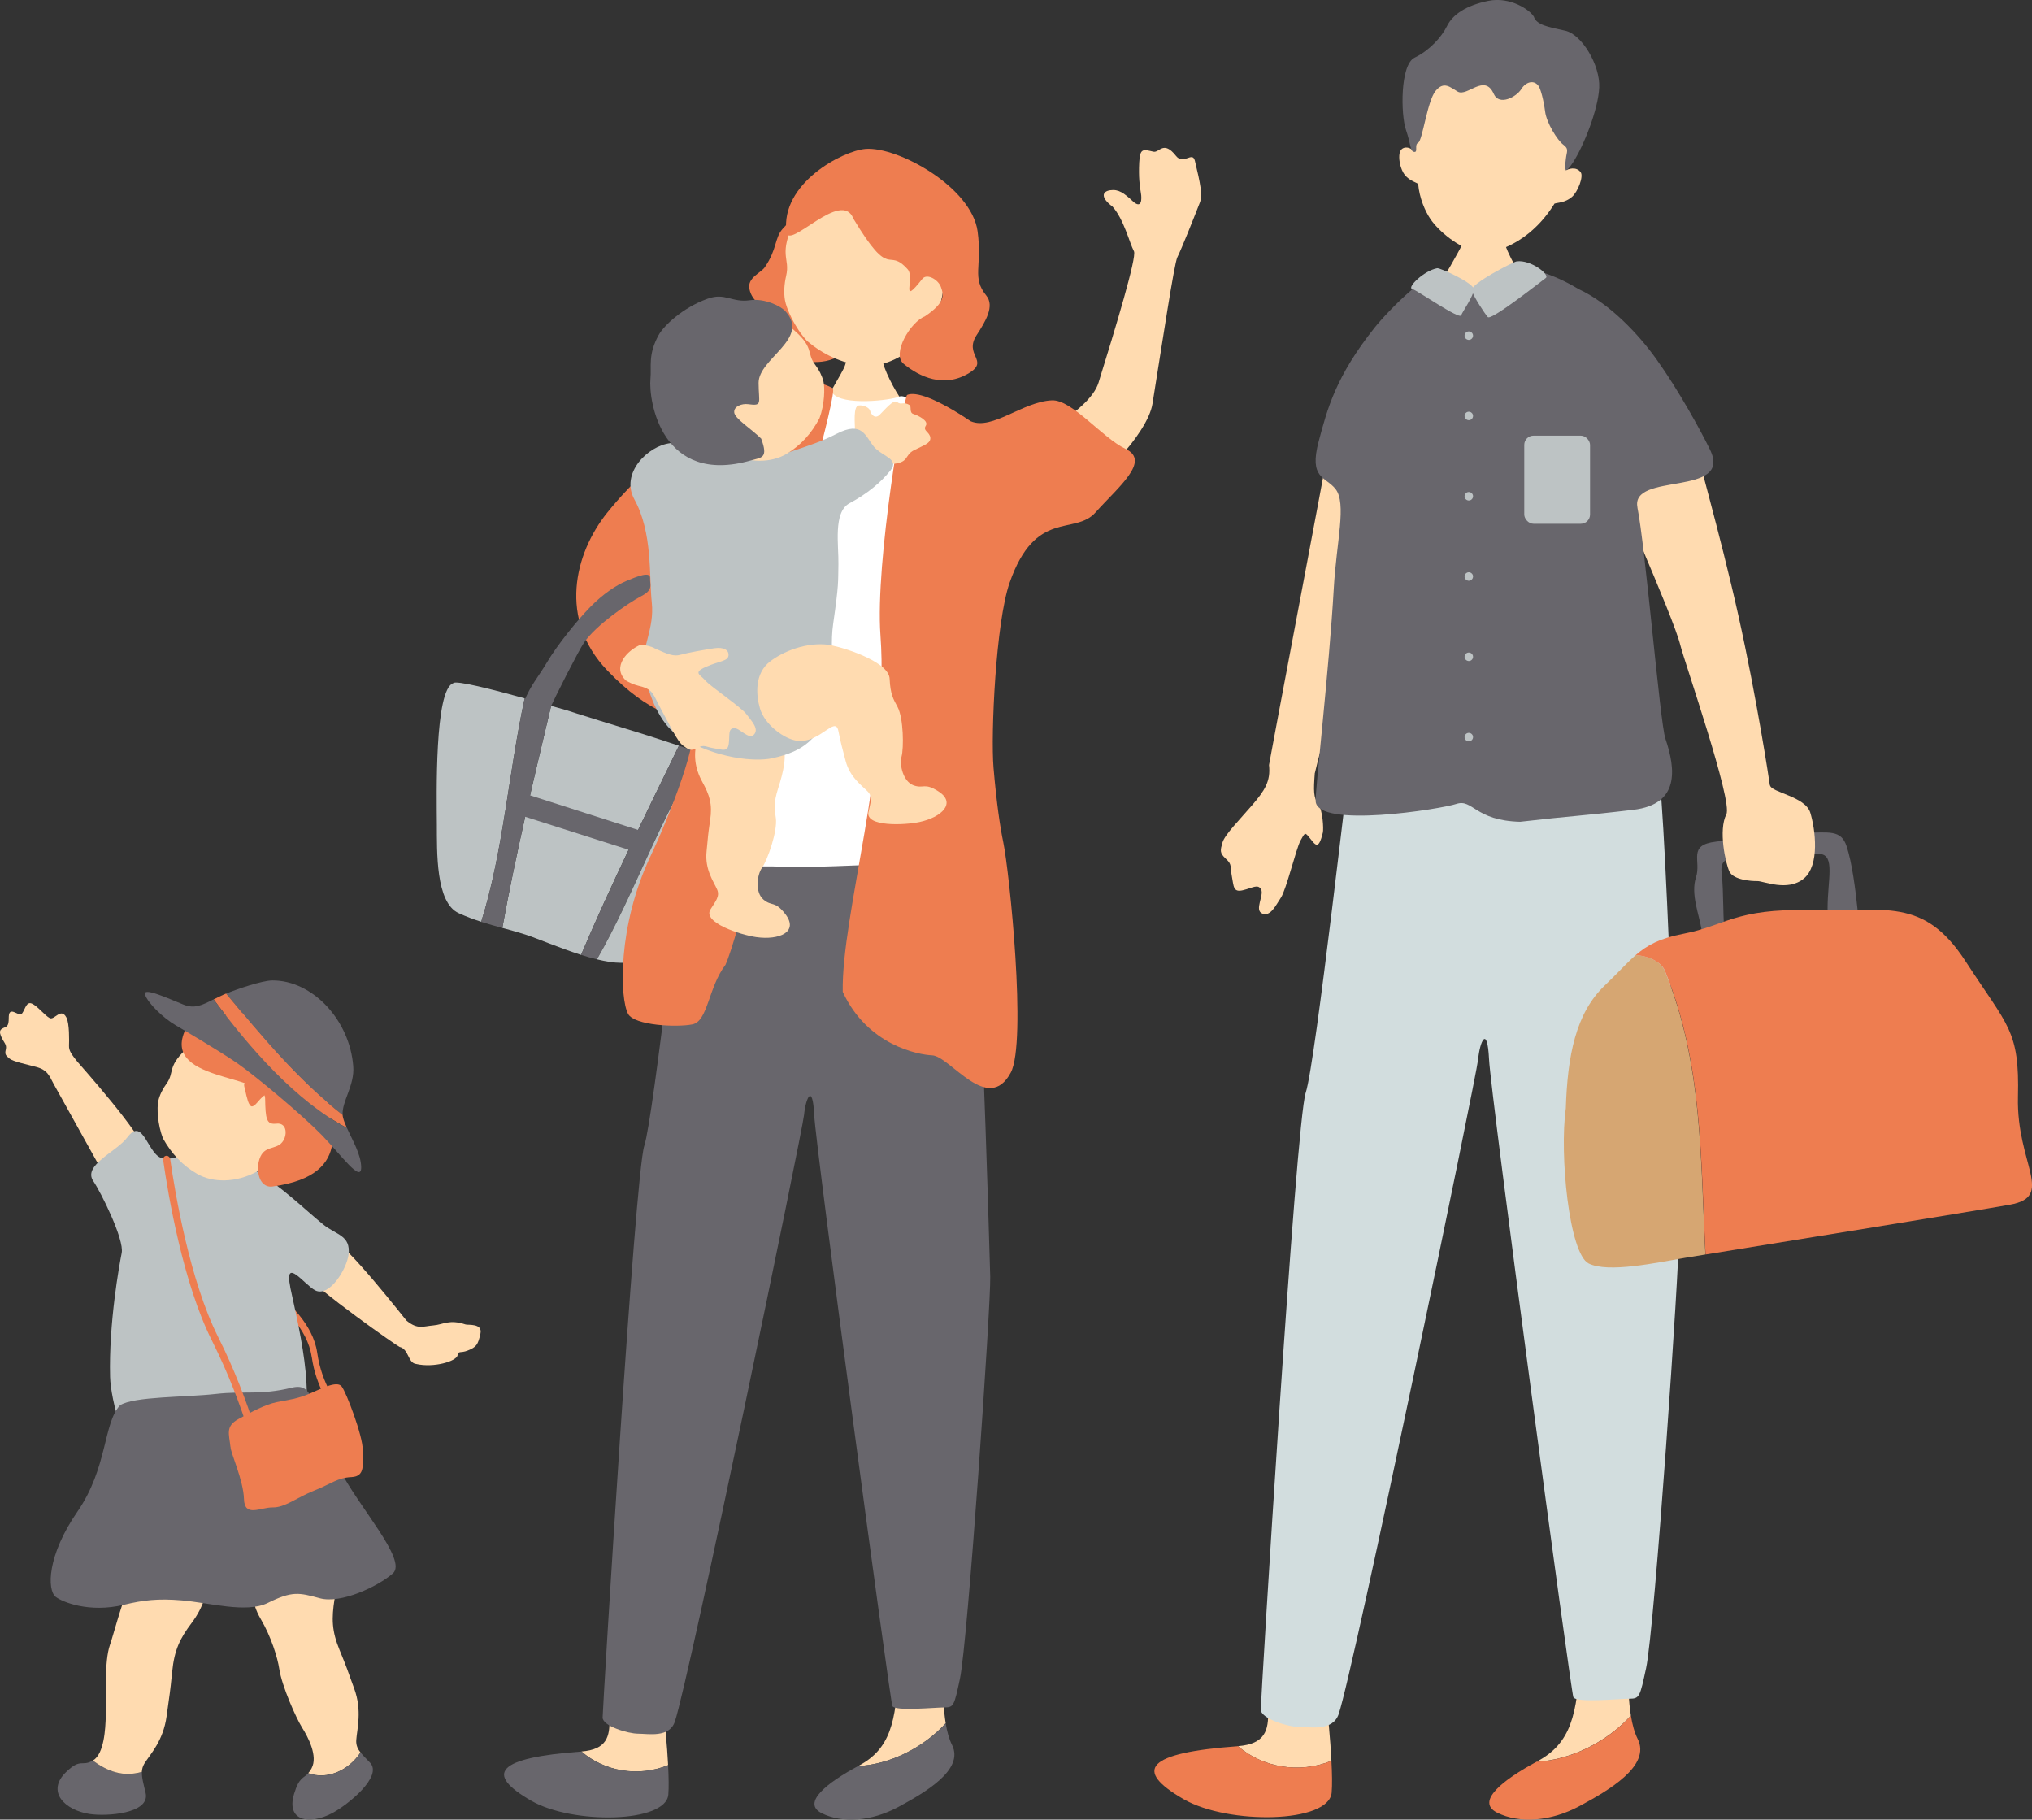 <?xml version="1.0" encoding="UTF-8"?>
<svg id="_レイヤー_2" data-name="レイヤー 2" xmlns="http://www.w3.org/2000/svg" viewBox="0 0 259.13 232.03">
  <rect x="0" y="0" width="259.13" height="232.03" fill="#333333" stroke="none"/>
  <defs>
    <style>
      .cls-1 {
        fill: #d6a672;
      }

      .cls-1, .cls-2, .cls-3, .cls-4, .cls-5, .cls-6, .cls-7 {
        stroke-width: 0px;
      }

      .cls-2 {
        fill: #ee7d50;
      }

      .cls-3 {
        fill: #bdc3c4;
      }

      .cls-4 {
        fill: #d2ddde;
      }

      .cls-5 {
        fill: #ffdbb0;
      }

      .cls-6 {
        fill: #68666c;
      }

      .cls-7 {
        fill: #fff;
      }
    </style>
  </defs>
  <g id="_レイヤー_2-2" data-name="レイヤー 2">
    <g>
      <g>
        <g>
          <g>
            <g>
              <path class="cls-3" d="M86.58,95.09c-2.19-.73-4.08-1.34-4.96-1.61-1.39-.41-9.21-2.84-9.38-2.92-.23-.06-.95-.27-1.96-.55-2.18,9.17-4.51,18.86-6.22,28.31.94.26,1.9.52,2.91.84,1.46.47,4.31,1.7,7.13,2.6,3.86-9.08,8.08-17.62,12.48-26.67Z"/>
              <path class="cls-6" d="M86.58,95.09c-4.4,9.05-8.61,17.59-12.48,26.67.68.22,1.36.41,2.02.57,4.82-8.41,7.91-17.9,13.36-26.26-.98-.33-1.97-.67-2.9-.98Z"/>
              <path class="cls-3" d="M97.54,99.01c-.65-.37-4.34-1.67-8.05-2.94-5.44,8.36-8.54,17.85-13.36,26.26,2.2.54,4.17.69,5.17-.13,1.51-1.23,4.94-5.76,6.54-8.11,1.45-2.12,4.14-6.23,6.28-8.73,1.33-1.56,4.49-5.76,3.42-6.36Z"/>
              <path class="cls-3" d="M57.8,87.12c-2.4.8-2.11,14.43-2.09,17.98.02,3.45-.17,9.99,2.78,11.34,1,.46,1.94.8,2.88,1.1,2.81-8.9,3.53-19.32,5.54-28.49-4-1.11-8.79-2.34-9.11-1.94Z"/>
            </g>
            <polygon class="cls-6" points="65.88 100.87 82.65 106.24 81.81 108.88 65.56 103.7 65.88 100.87"/>
          </g>
          <path class="cls-6" d="M66.9,89.06c-2,9.17-2.73,19.59-5.54,28.49.9.29,1.79.53,2.7.78,1.71-9.45,4.04-19.14,6.22-28.31-.94-.27-2.11-.6-3.38-.95Z"/>
        </g>
        <g>
          <path class="cls-5" d="M112.06,43.53c-.23,0-3.31.23-3.61.21-.12.53-.5,2.46-.79,3.11-.29.65-2.42,4.34-2.71,4.66,3.4,3.11,8.15,2.7,10.44-.12-.62-.32-2.49-3.81-2.76-5.09-.19-.93-.57-2.42-.57-2.77Z"/>
          <path class="cls-5" d="M136.85,63.47c2.88-1.54,9.48-8.05,10.12-11.98,1.25-7.77,2.76-17.85,3.17-18.68.61-1.25,2-4.75,2.88-7,.36-.91.06-2.39-.64-5.3-.31-1.29-1.45.59-2.41-.63-1.62-2.06-2.12-.35-2.89-.54-1.34-.32-1.7-.45-1.8,1.39-.09,1.84.06,3.03.21,3.86.15.83.1,2.12-1.03,1.07-1.13-1.05-1.81-1.56-2.89-1.4-1.07.16-1.2.97.31,2.09,1.47,1.67,2.13,4.56,2.73,5.7.38.72-2.33,9.7-4.52,16.75-1.23,3.96-9.98,7.75-10.24,8.68-.71,2.6,3.61,7.83,7.02,6Z"/>
          <g>
            <path class="cls-5" d="M74.15,223.34c6.51-.51,1.48-6.59,4.62-12.19,0,0,3.7-2.66,4.6-.17.69,1.9,1.58,9.14,1.83,14.1-3.81,1.55-8.13.8-11.05-1.74Z"/>
            <path class="cls-6" d="M74.11,223.35s.03,0,.04,0c2.93,2.53,7.24,3.28,11.05,1.74.08,1.55.1,2.87.03,3.74-.29,3.65-12.21,3.83-17.47.8-6.04-3.47-4.4-5.49,6.35-6.28Z"/>
          </g>
          <g>
            <path class="cls-5" d="M120.6,219.74c-.55-3.33-.25-7.75-.25-10.95-3.17-2.37-5.54-2.37-5.8,4.22-.26,6.59-1.06,10.02-5.01,12.13-.04.02-.07.04-.11.06,4.05-.21,8.31-2.33,11.17-5.46Z"/>
            <path class="cls-6" d="M120.6,219.74c-2.86,3.13-7.12,5.25-11.17,5.46-3.91,2.1-7.25,4.7-4.64,6.01,2.64,1.32,6.33,1.05,9.76-.79,3.43-1.85,8.44-4.75,6.86-7.91-.38-.76-.64-1.71-.81-2.76Z"/>
          </g>
          <path class="cls-6" d="M87.7,104.47c-.3,1.38-4.35,38.08-5.54,41.64-1.19,3.56-5.31,71.81-5.31,72.9s3.25,2.06,4.53,2.06,3.96.55,4.67-1.51c1.79-5.22,16.29-75.33,16.49-77.41.2-2.08,1.09-4.15,1.29,0,.2,4.15,9.67,74.7,9.97,75.39.3.69,5.45.18,6.64.18s1.24-.23,1.97-3.62c1.01-4.67,3.96-47.83,3.87-51.29-.09-3.46-1.58-55.08-2.76-57.31-1.19-2.23-35.81-1.04-35.81-1.04Z"/>
          <path class="cls-7" d="M100.3,49.72c2.44-.52,5.16-.58,5.88.41,1.19,1.64,7.43.93,8.51.44,1.07-.49,5.19,3.01,6.77,4,.3.13,1.49,2.61,2.03,4.21.06,8.66-.98,11.14.31,19.79-.13.72-.01,2.89.11,4.23.2,2.18.89,20.47,1.68,24.23.79,3.76.79,4.85-.69,4.45-1.48-.4-2.57-1.38-4.85-1.48-2.27-.1-18,.79-20.47.53-2.47-.26-11.46.52-11.46-.57,0-.85,1.89-17.71,3.71-26.37,2.47-11.67,5.84-22.9,8.48-33.88Z"/>
          <path class="cls-2" d="M88.07,92.5c-1.67-1.32-5.12-1.24-10.64-7.02-6.21-6.5-4.21-14.85,0-20.1,2.9-3.61,8.09-8.94,16.85-13.96,1.99-1.14,8.15-4.11,11.91-1.91.73.42-5.44,21.19-5.98,25.58-.27,23.9-6.32,44.91-7.69,47.93-2.2,2.88-2.24,7.21-4.22,7.6-1.98.4-7.39.15-8.2-1.33-1.06-1.94-1.4-11.16,2.88-20.17,2.36-4.97,6.49-15.52,5.1-16.62Z"/>
          <path class="cls-2" d="M115.66,50.37c1.07-.49,3.66.36,8.14,3.35,2.77,1.17,6.62-2.51,10.35-2.67,2.56-.11,6.42,4.78,9.39,6.19,3.25,1.55-.92,4.84-3.84,8.11-2.67,2.99-7.64-.53-10.95,8.96-1.76,5.05-2.41,19.24-2.05,23.59.38,4.46.84,7.57,1.24,9.48.79,3.76,3.02,25.54.96,29.39-2.91,5.44-7.75-2.1-10.03-2.2-1.71-.07-8.24-1.24-11.4-8.1-.18-9.72,5.98-29.27,4.81-45.46-.69-9.48,3.06-30.48,3.38-30.62Z"/>
          <g>
            <path class="cls-2" d="M98.22,43.67c1.87,2.33,5.69,3.05,8.06,2.08,5.05-2.08-.99-5.67-1.62-7.88-.46-1.61-.58-4.59-1.23-5.75-.65-1.16.32-7.39-3.63-2.93-1.04,1.17-.69,2.61-2.28,4.9-.49.71-2.25,1.32-1.95,2.77.37,1.74,1.82,1.97,1.88,3.01.07,1.04-1.17,2.09.76,3.79Z"/>
            <path class="cls-5" d="M118.18,42.41c-2.4,3.18-5.69,4.5-8.28,4.2-2.59-.3-4.92-1.41-6.97-3.12-1.6-1.72-2.66-4.2-2.83-5.23-.16-.95-.09-2.04.15-3.07.57-2.39-1.11-2.54,1.18-7.24.69-1.43,4.71-7.87,11.74-7.45,6.18.38,10.04,15.25,5.01,21.9Z"/>
            <path class="cls-2" d="M108.83,27.89c-1.48-3.89-8.25,4.04-8.54,1.71-.78-6.19,7.13-10.36,10.07-10.61,4.11-.34,13.54,4.85,14.31,10.52.61,4.52-.78,5.85,1.11,8.18,1.08,1.33-.08,3.27-1.24,5.05-1.65,2.54,1.64,3.23-.94,4.82-3.21,1.98-6.35.49-8.37-1.17-1.56-1.28.91-5.36,2.7-6.04,2.69-1.81,2.4-2.77,2.07-3.73-.33-.97-1.8-1.8-2.38-1.06-2.91,3.68-.89-.13-1.87-1.22-2.67-2.96-2.04,1.66-6.92-6.45Z"/>
          </g>
        </g>
        <g>
          <g>
            <path class="cls-5" d="M109.03,54.79c.01-.65-.26-3.02.48-3.09.74-.07,1.38.36,1.45.68s.55,1.15,1.21.52,1.75-2.01,2.22-1.64c.58.46.74-.11,1.58.38.32.18-.06.98.51,1.15.57.18,2,.86,1.58,1.5-.42.64.51.79.58,1.52s-.84.96-2.07,1.59c-1.24.63-.61,1.52-2.57,1.74-1.23.14-2.45.27-3.48-1.14-1.03-1.41-1.58-2.56-1.48-3.21Z"/>
            <path class="cls-5" d="M99.74,94.62c-1.09-2.45-3.5-4.69-6.12-3.94-2.61.76-3.96,1.31-4.62,3.4s-.38,3.91.56,5.62c.94,1.71,1.3,2.84,1,4.89-.3,2.05-.23,1.71-.46,4.01-.23,2.3.92,3.82,1.36,4.85.36.85-.22,1.49-.86,2.52-1.04,1.66,3.81,3.24,5.85,3.53,2.9.41,5.46-.65,3.7-2.94-1.35-1.75-1.69-.93-2.79-1.85-1.1-.93-.83-3.16-.17-4.08.66-.92,1.99-4.63,1.75-6.32-.16-1.08-.33-1.83.3-3.81.64-1.98,1.23-4.32.49-5.88Z"/>
            <path class="cls-3" d="M85.48,56.51c-2.86.33-6.41,3.85-4.58,7.17,2.35,4.27,1.86,9.81,2.22,13.15.36,3.38-1.33,5.62-1.03,8.42.12,1.15,1.33,6.64,4.43,8.57,4.89,3.05,9.95,3.3,11.9,2.88,4.43-.96,5.62-2.59,7.54-6.06,1.18-2.14-.35-6.64.29-11.09.74-5.18.62-5.24.67-7.61s-.7-6.63,1.4-7.76c2.28-1.22,4-2.65,5.25-4.21,1.18-1.48-1.11-1.77-2.14-3.03-1.07-1.3-1.45-3.32-4.73-1.63-1.94,1-3.69,1.56-6.14,2.37-2.45.81-.96,1.15-4.24.21-3.28-.93-8.69-1.35-10.83-1.4Z"/>
            <g>
              <path class="cls-5" d="M92.75,57.69c2.78,1.46,5.66,1.3,7.51.21,1.85-1.09,3.25-2.66,4.25-4.58.66-1.77.69-3.89.5-4.68-.18-.73-.56-1.49-1.06-2.14-1.17-1.51.04-2.19-3.13-4.77-.96-.78-5.97-4.03-11.1-1.36-4.51,2.35-2.8,14.27,3.03,17.32Z"/>
              <path class="cls-6" d="M100.17,39.7c-.54-.64-2.63-1.69-4.53-1.42-2.34.34-3.13-1.01-5.41-.19-3.18,1.14-5.58,3.45-6.23,4.62-1.39,2.52-.9,4.01-1.05,5.57-.27,2.83,1.42,13.69,12.81,10.43,1.38-.39,2.24-.27,1.31-2.78-1.32-1.3-3.38-2.55-3.44-3.35s1.02-1.14,1.77-1.04c1.89.26,1.35-.13,1.34-2.71-.01-3.14,6.62-5.62,3.43-9.13Z"/>
            </g>
            <path class="cls-5" d="M106.09,82.29c-2.56-.5-5.67.42-7.8,1.99-2.13,1.57-1.87,4.38-1.37,6.08.6,2.04,3.1,3.91,4.77,4.1,2.89.33,4.81-3.24,5.22-1.27s.36,1.64.92,3.81c.56,2.17,2.12,3.18,2.86,3.97.62.66.3,1.43.06,2.59-.39,1.87,4.56,1.68,6.51,1.26,2.79-.59,4.77-2.42,2.39-3.92-1.81-1.15-1.85-.28-3.16-.76-1.31-.48-1.81-2.6-1.52-3.66.29-1.06.27-4.9-.52-6.36-.5-.93-.91-1.55-1-3.57-.08-2.02-5.12-3.77-7.37-4.25Z"/>
          </g>
          <path class="cls-5" d="M83.39,82.63c1.81.83,2.55,1.11,3.4.86.86-.25,2.96-.62,4.24-.82,1.27-.2,1.96.23,1.87.94-.09.71-1.16.67-2.87,1.42-1.71.76-.74.98-.08,1.75.66.77,4.59,3.4,5.25,4.3.67.9,1.62,1.85.95,2.59-.67.74-1.87-.94-2.59-.82-.73.11-.48.84-.62,1.96-.14,1.12-.77.79-1.92.6-1.15-.19-1.18-.5-2.06-.05-.88.46-1.12.25-1.86-.29-.74-.54-1.76-2.76-2.78-4.6-1.02-1.84-.93-2.54-2.73-2.98-.11-.03-.94-.2-1.77-.72-1.82-1.69.14-3.85,1.91-4.57.68.05,1.38.28,1.67.41Z"/>
          <path class="cls-6" d="M69.95,90.76c.84-1.95,3.89-7.89,4.54-8.84,1.49-2.17,5.59-5.02,7.3-5.91,1.57-.82,1.07-1.4,1.11-2.3.04-.9-1.67-.2-3,.36-1.34.56-3.01,1.68-4.61,3.31-1.6,1.63-4.16,4.76-5.53,7.07-1.21,2.03-2.04,2.83-2.93,5-.3.73,3.04,1.51,3.13,1.3Z"/>
        </g>
      </g>
      <g>
        <g>
          <path class="cls-2" d="M39.74,172.99c-.52-3.59-3.75-6.39-5.12-7.43-.09-.07-.01-.26.16-.44.18-.18.39-.27.48-.2,1.38,1.05,4.66,3.9,5.19,7.56.3,2.07.94,3.69,1.62,4.96-.25.17-.5.33-.74.48-.66-1.27-1.29-2.88-1.58-4.92Z"/>
          <g>
            <g>
              <path class="cls-5" d="M45.98,223.48c-.37-.47-.59-.94-.55-1.59.1-1.44.77-3.76-.26-6.57-1.03-2.82-.84-2.41-1.86-4.9-1.02-2.48-1.03-4.02-.65-6.51.38-2.48.05-4.86-1.36-7.28-1.4-2.41-2.98-2.65-5.96-2.72-2.97-.07-2.77,2.66-3.05,6.11-.23,2.21-.38,4.15.96,6.43,1.34,2.28,2.15,4.94,2.36,6.35.33,2.21,2.17,6.31,2.9,7.47.79,1.25,2.05,3.66,1.23,5.2-.15.29-.3.49-.44.64,2.49.88,5.16-.38,6.67-2.64Z"/>
              <path class="cls-6" d="M45.98,223.48c-1.51,2.26-4.18,3.52-6.67,2.64-.62.68-1.16.47-1.81,2.64-1.04,3.49,1.98,3.96,4.85,2.45,2.01-1.06,6.5-4.69,4.84-6.44-.47-.5-.9-.9-1.21-1.3Z"/>
            </g>
            <path class="cls-5" d="M51.88,168.43c1.4,1.13,2.07.69,3.38.58,1.31-.11,2-.82,4.12-.12.3.1,2.18-.18,1.89,1.16-.31,1.44-.53,1.73-1.64,2.17-.91.36-1.17-.02-1.27.58-.12.79-3.06,1.64-5.27,1.13-1.09-.1-.93-1.9-2.14-2.18-.23-.05-10.55-7.28-12.18-9.41.43-1.01,2.2-4.2,3.41-4.41,1.78.36,9.54,10.38,9.7,10.51Z"/>
            <path class="cls-5" d="M9.9,135.43c-.83-1.04-1.12-1.48-1.1-2.07.02-.6.07-2.84-.33-3.61-.7-1.34-1.53.38-2.13.07-.61-.31-1.58-1.56-2.28-1.85-.69-.29-.83.66-1.21,1.21-.37.55-1.3-.62-1.64,0-.24.43.15,1.54-.56,1.81-.71.27-.79.51-.48,1.23.31.72.73.97.57,1.61-.16.64.01.77.48,1.16.47.39,2.07.7,3.43,1.07,1.35.37,1.61,1.03,2.18,2.14.04.07,6.53,11.75,6.61,11.88,1.02-.63,3.83-2.71,4.91-3.34.14-1.71-8.32-11.15-8.45-11.32Z"/>
            <path class="cls-3" d="M37.02,164.13c-.81-3.98,1.81-.31,3.16.4,1.83.96,4.05-2.75,4.27-4.55.29-2.47-1.56-2.49-3.22-3.83-2.47-2.01-5.09-4.67-8.94-7.06-3.06-1.9-5.03-2.21-6.53-2.28-1.82-.09-3.22,1.15-4.93.91-1.99-.22-2.5-5.52-4.61-2.67-1.31,1.78-5.71,3.53-4.32,5.56.96,1.4,3.96,7.43,3.62,9.16-.31,1.55-1.66,8.98-1.48,15.81.07,2.8,1.92,10.49,4.65,10.12,7.44-1.01,17.88-1.55,19.21-3.25,2.88-3.03-.15-14.7-.89-18.32Z"/>
            <g>
              <path class="cls-6" d="M11.83,224.5c-1.39.82-1.52-.38-3.43,1.49-2.52,2.47-.15,4.83,3.01,5.32,2.21.34,7.76-.05,7.16-2.68-.25-1.1-.51-1.94-.47-2.69-2.4.69-4.36-.06-6.26-1.44Z"/>
              <path class="cls-5" d="M26.68,199.55c-.07-3.07-8.25-2.47-10.38,3.08-1.05,2.72-1.8,5.72-2.28,7.12-.75,2.2-.44,6.28-.53,9.11-.05,1.54-.19,4.76-1.62,5.62-.01,0-.02.01-.04.02,1.9,1.38,3.86,2.13,6.26,1.44.02-.36.11-.7.31-1.04.76-1.23,2.42-2.88,2.85-6.08.43-3.2.41-2.71.7-5.6.29-2.88,1-4.28,2.49-6.27,1.49-1.98,2.31-4.34,2.24-7.42Z"/>
            </g>
            <g>
              <path class="cls-5" d="M32.85,149.35c-2.8,1.54-5.73,1.44-7.63.38-1.9-1.06-3.36-2.63-4.43-4.56-.71-1.78-.79-3.94-.61-4.75.16-.74.54-1.53,1.03-2.2,1.16-1.57-.09-2.23,3.07-4.92.96-.82,5.99-4.24,11.27-1.63,4.64,2.29,3.16,14.46-2.7,17.69Z"/>
              <path class="cls-2" d="M23.8,130.99c.54-.67,2.64-1.78,4.57-1.54,2.39.3,3.16-1.1,5.5-.32,3.26,1.09,5.76,3.38,6.44,4.56,1.47,2.53,1.01,4.06,1.19,5.64.33,2.87,4.27,10.5-6.77,11.97-1.03.14-1.96-.78-1.81-2.77.37-2.36,1.65-1.9,2.7-2.55,1.07-.67,1.2-2.88-.37-2.7-1.29.15-1.39-.59-1.44-3.21-.06-3.2-13.7-2.09-10.01-9.09Z"/>
              <g>
                <path class="cls-2" d="M32.41,138.05c-.72-.26-1.4-.19-1.26.48.14.66.41,1.82.58,2.15.17.33.37.74,1.05-.06.68-.79.78-.84,1.23-1.14.45-.3.45-.22,1.26.24.81.46,1.43.88,1.78.6.35-.28.35-.8.15-1.73-.2-.93-.17-1.88-.71-1.51-.54.37-1.12.88-1.36,1.15-.24.27-.66.51-1.2.35-.54-.15-1.05-.29-1.52-.53Z"/>
                <path class="cls-2" d="M33.93,138.04c-.2.16-.47.41-.31.99.16.59.35.92.58.95.42.06.47-.03.67-.4.19-.37.12-.68-.15-1.16-.27-.48-.48-.47-.79-.38Z"/>
              </g>
            </g>
            <path class="cls-6" d="M15.3,179.2c1.74-1.15,8.38-1.01,12.22-1.45,3.73-.42,5.61.19,9.7-.8,3.19-.77,2.32,2.88,6.01,10.27,2.44,4.88,8.78,11.73,6.87,13.41-1.91,1.68-6.63,3.9-9.31,3.17-2.68-.73-3.53-.94-6.65.6-2.72,1.34-7.35-.02-10.97-.33-3.03-.26-4.95-.02-7.31.55-4.54,1.11-7.99-.39-8.76-1-1.11-.89-1.1-5.26,2.77-10.86,3.87-5.6,3.28-11.25,5.43-13.56Z"/>
          </g>
          <path class="cls-2" d="M29.39,184.5c-.18-1.68-.67-2.63,1.03-3.56,1.7-.93,3.4-1.85,4.89-2.15,1.49-.3,2.61-.4,4.24-1.11,1.64-.71,3.43-1.63,4.02-.89.59.74,2.71,6.32,2.69,8.11s.36,3.36-1.43,3.45c-1.79.08-2.49.81-4.78,1.73-2.29.92-3.7,2.16-5.28,2.14s-3.59,1.32-3.66-1.09c-.07-2.41-1.72-5.89-1.71-6.63Z"/>
          <path class="cls-2" d="M27.84,170.53c-3.63-7.21-5.5-18.28-6.13-22.7-.04-.28-.27-.48-.52-.45-.26.03-.42.28-.38.56.64,4.48,2.53,15.69,6.24,23.06,2.09,4.16,3.6,8.21,4.71,11.7.27-.2.52-.39.76-.59-1.12-3.47-2.61-7.46-4.68-11.58Z"/>
        </g>
        <g>
          <path class="cls-6" d="M43.7,142.18c-.14-1.7,1.54-3.76,1.35-6.2-.45-5.92-5.19-10.97-10.3-10.96-1.29,0-4.55,1.11-5.92,1.68,4.54,5.46,9.17,11.05,14.87,15.49Z"/>
          <path class="cls-2" d="M43.7,142.18c-5.7-4.44-10.33-10.04-14.87-15.49-.16.06-.29.12-.39.17-.44.2-.83.4-1.19.58,4.59,6.22,10.55,13,16.99,16.39-.21-.46-.39-.9-.49-1.31-.03-.11-.05-.23-.06-.34Z"/>
          <path class="cls-6" d="M27.24,127.43c-1.51.76-2.42,1.24-3.87.66-1.79-.71-5.23-2.32-4.87-1.25.36,1.07,2.29,2.95,3.89,3.89,0,0,5.52,3.22,7.91,4.88,2.39,1.67,8.29,6.61,10.76,9.15,2.47,2.54,5.04,6.18,5,4.06-.03-1.64-1.12-3.44-1.82-4.99-6.45-3.39-12.4-10.17-16.99-16.39Z"/>
        </g>
      </g>
      <g>
        <path class="cls-6" d="M216.99,118.55c-.28-1.85-1.42-4.55-.71-6.68.71-2.13-1.14-4.12,2.56-4.55,3.7-.43,8.11-1.14,11.24-1.14s4.69-.43,5.4,1.71c.71,2.13,1.14,5.55,1.42,8.25.28,2.7,1,3.84-1,3.7-1.99-.14-2.84-.28-2.84-3.98s1-6.83-1-6.97c-1.99-.14-7.25.28-9.1.43-1.85.14-3.7-.28-3.41,1.99.28,2.28.14,6.54.43,7.96.28,1.42-2.28,2.42-2.99-.71Z"/>
        <g>
          <path class="cls-5" d="M167.67,98.57c-.17,2.25-.17,3.14.43,3.96.6.81.7,3.2.6,3.62-.58,2.43-.98,1.54-1.77.59-.52-.63-.52-.57-1.08.44-.56,1.01-1.8,6.22-2.5,7.28-.7,1.06-1.33,2.45-2.38,2.03-1.05-.42.26-2.35-.15-3.08-.41-.73-1.09-.18-2.33.11-1.25.3-1.15-.51-1.4-1.8-.25-1.3.07-1.45-.76-2.21-.83-.76-.71-1.09-.43-2.08.28-1,2.24-2.96,3.79-4.77,1.55-1.81,2.38-3.02,2.14-5.11-.01-.13,7.56-40.03,7.56-40.3,1.16-3.68,8.11,5.66,5.63,12.62-.18,1-7.31,28.34-7.34,28.7Z"/>
          <g>
            <path class="cls-5" d="M191.15,27.66c-.25,0-3.57.27-3.89.24-.12.57-.53,2.66-.84,3.36-.31.7-2.59,4.69-2.91,5.04,3.68,3.34,8.81,2.88,11.26-.17-.67-.35-2.7-4.1-3-5.48-.21-1.01-.63-2.61-.63-2.99Z"/>
            <path class="cls-5" d="M199.68,21.75c1.53-6.78.8-15.31-7.05-16.55-7.84-1.24-11.69,7.11-12.43,14.01-.3-.45-1.54-.74-1.73.39-.09.53,0,1.54.47,2.39.56.99,1.51,1.18,1.91,1.46.15,1.78.89,3.5,1.58,4.5.98,1.45,3.56,3.72,6.11,4.2,2.03.38,4.9-1.14,6.47-2.45,1.48-1.23,2.45-2.49,3.23-3.74.47-.14,1.35-.11,2.22-.85.75-.64,1.51-2.61,1.12-3.14-.58-.81-1.67-.41-1.91-.22Z"/>
            <path class="cls-6" d="M195.58,2.09c-.47-.79-2.95-2.56-5.79-1.98-2.84.58-4.56,1.77-5.26,3.21-.71,1.44-2.25,3.12-4.13,4.03-1.87.9-1.77,7.28-1.11,9.2s.51,2.74,1.05,2.82-.02-.91.52-1.18,1.14-5.25,2.2-6.58c1.07-1.33,1.88-.47,2.83.07,1.23.71,3.43-2.37,4.6.29.7,1.59,2.91.36,3.49-.58.58-.94,1.57-1.23,2.17-.5.32.38.7,1.9.89,3.34.18,1.44,1.57,3.67,2.32,4.22.76.54.42.91.33,1.77-.09.86-.41,2.5.91.48,1.32-2.02,3.22-6.72,3.34-9.56s-2.22-6.77-4.35-7.23c-2.14-.47-3.67-.72-4-1.82Z"/>
          </g>
          <g>
            <path class="cls-5" d="M157.87,222.66c7.02-.55,1.59-7.11,4.98-13.16,0,0,3.99-2.87,4.97-.18.75,2.05,1.7,9.86,1.97,15.21-4.11,1.67-8.77.86-11.92-1.87Z"/>
            <path class="cls-2" d="M157.82,222.66s.03,0,.05,0c3.16,2.73,7.82,3.54,11.92,1.87.09,1.67.11,3.1.03,4.04-.31,3.94-13.17,4.13-18.85.87-6.52-3.75-4.75-5.93,6.85-6.77Z"/>
          </g>
          <g>
            <path class="cls-5" d="M207.98,218.77c-.59-3.59-.26-8.36-.26-11.82-3.41-2.56-5.98-2.56-6.26,4.55-.28,7.11-1.14,10.81-5.41,13.09-.04.02-.08.04-.12.06,4.37-.23,8.97-2.51,12.05-5.89Z"/>
            <path class="cls-2" d="M207.98,218.77c-3.08,3.38-7.68,5.66-12.05,5.89-4.22,2.27-7.82,5.07-5.01,6.48,2.85,1.42,6.83,1.14,10.53-.85,3.7-1.99,9.11-5.12,7.4-8.54-.41-.82-.69-1.84-.87-2.98Z"/>
          </g>
          <path class="cls-4" d="M172.49,94.41c-.32,1.49-4.7,41.08-5.98,44.93-1.28,3.84-5.73,77.48-5.73,78.65s3.5,2.22,4.89,2.22,4.28.59,5.04-1.63c1.93-5.63,17.57-81.27,17.79-83.51.21-2.24,1.17-4.48,1.39,0,.21,4.48,10.43,80.59,10.75,81.34.32.75,5.88.2,7.16.2s1.33-.24,2.12-3.9c1.09-5.04,4.28-51.6,4.18-55.33-.1-3.73-1.7-59.43-2.98-61.83-1.28-2.41-38.63-1.13-38.63-1.13Z"/>
          <path class="cls-5" d="M225.71,100.11c.12.96,4.51,1.42,5.15,3.53.64,2.11,1.24,6.7-.84,8.4-2.08,1.7-5.15.29-5.92.31-.77.02-3.03-.15-3.55-1.2-.51-1.05-1.43-5.31-.4-7.31.85-1.64-5.37-19.54-5.86-21.55-.92-3.77-8.92-21.41-10.74-26.52,2.48-.26,9.81-.32,12.23-.85.36,2.11,3.53,12.91,5.9,23.54,2.38,10.69,3.96,21.19,4.02,21.67Z"/>
          <g>
            <path class="cls-6" d="M208.82,64.72c-.95-4.6,12.23-1.28,9.24-7.4-1.14-2.34-3.98-7.54-6.83-11.52-2.31-3.23-5.97-7.11-9.96-8.96-3.27-1.99-6.58-2.83-7.54-2.56-.65.18-5.31,2.72-6.06,2.77-.52.04-2.49-1.3-3.18-2.06-1.48-1.61-7.63,4.82-9.17,6.76-5.01,6.29-6.06,10.43-7.15,14.51-1.28,4.8.85,4.48,2.13,6.08,1.47,1.83.12,6.77-.21,12.69-.58,10.21-2.41,25.99-2.31,27.16.28,3.48,15.89,1,17.96.32,2.07-.67,2.35,2.13,8.11,2.28,6.76-.78,7.86-.74,14.47-1.53,5.9-.71,5.38-5.18,4.05-9.1-.67-1.99-2.58-24.71-3.56-29.44Z"/>
            <path class="cls-3" d="M183.28,34.2c.35-.06,4.67,1.88,4.67,2.69s-1.39,2.76-1.62,3.32c-.23.56-5.62-3.2-6.26-3.38-.64-.19,1.53-2.32,3.21-2.63Z"/>
            <path class="cls-3" d="M193.4,33.33c-.37.05-5.99,2.89-5.71,3.73s1.61,2.87,2.04,3.37,6.81-4.57,7.39-4.98c.58-.41-1.91-2.37-3.71-2.12Z"/>
            <g>
              <path class="cls-3" d="M186.97,42.38c.23-.19.57-.15.76.08.19.23.15.57-.08.76-.23.19-.57.15-.76-.08-.19-.23-.15-.57.08-.76Z"/>
              <path class="cls-3" d="M186.97,93.57c.23-.19.57-.15.76.08.19.23.15.57-.08.76-.23.19-.57.15-.76-.08s-.15-.57.08-.76Z"/>
              <path class="cls-3" d="M186.97,83.33c.23-.19.57-.15.76.08.19.23.15.57-.08.76-.23.19-.57.15-.76-.08-.19-.23-.15-.57.08-.76Z"/>
              <path class="cls-3" d="M186.97,73.09c.23-.19.57-.15.76.08.19.23.15.57-.08.76-.23.19-.57.15-.76-.08s-.15-.57.08-.76Z"/>
              <path class="cls-3" d="M186.97,62.86c.23-.19.57-.15.76.08.19.23.15.57-.08.76-.23.19-.57.15-.76-.08-.19-.23-.15-.57.08-.76Z"/>
              <path class="cls-3" d="M186.97,52.62c.23-.19.57-.15.76.08.19.23.15.57-.08.76-.23.19-.57.15-.76-.08-.19-.23-.15-.57.08-.76Z"/>
            </g>
            <rect class="cls-3" x="194.38" y="55.55" width="8.39" height="11.24" rx="1.18" ry="1.18"/>
          </g>
        </g>
        <g>
          <path class="cls-1" d="M208.58,121.8c-1.16,1.01-2.25,2.26-3.9,3.83-3.75,3.54-4.79,9.05-5,15.71-.83,5.83.42,18.52,2.91,19.77,2.5,1.25,8.64-.1,12.38-.73.46-.08,1.33-.22,2.51-.41-.64-12.21-.35-24.36-5.13-36.05-.38-1.14-1.93-2.04-3.79-2.12Z"/>
          <path class="cls-2" d="M257.34,139.89c.21-8.53-1.25-8.95-6.66-17.28-5.41-8.33-10.3-6.35-19.88-6.56-9.57-.21-10.72,1.98-16.13,3.02-3.02.58-4.62,1.46-6.09,2.73,1.85.09,3.41.99,3.79,2.12,4.78,11.69,4.49,23.84,5.13,36.05,8.57-1.39,33.68-5.44,38.8-6.35,5.83-1.04.83-5.2,1.04-13.74Z"/>
        </g>
      </g>
    </g>
  </g>
</svg>